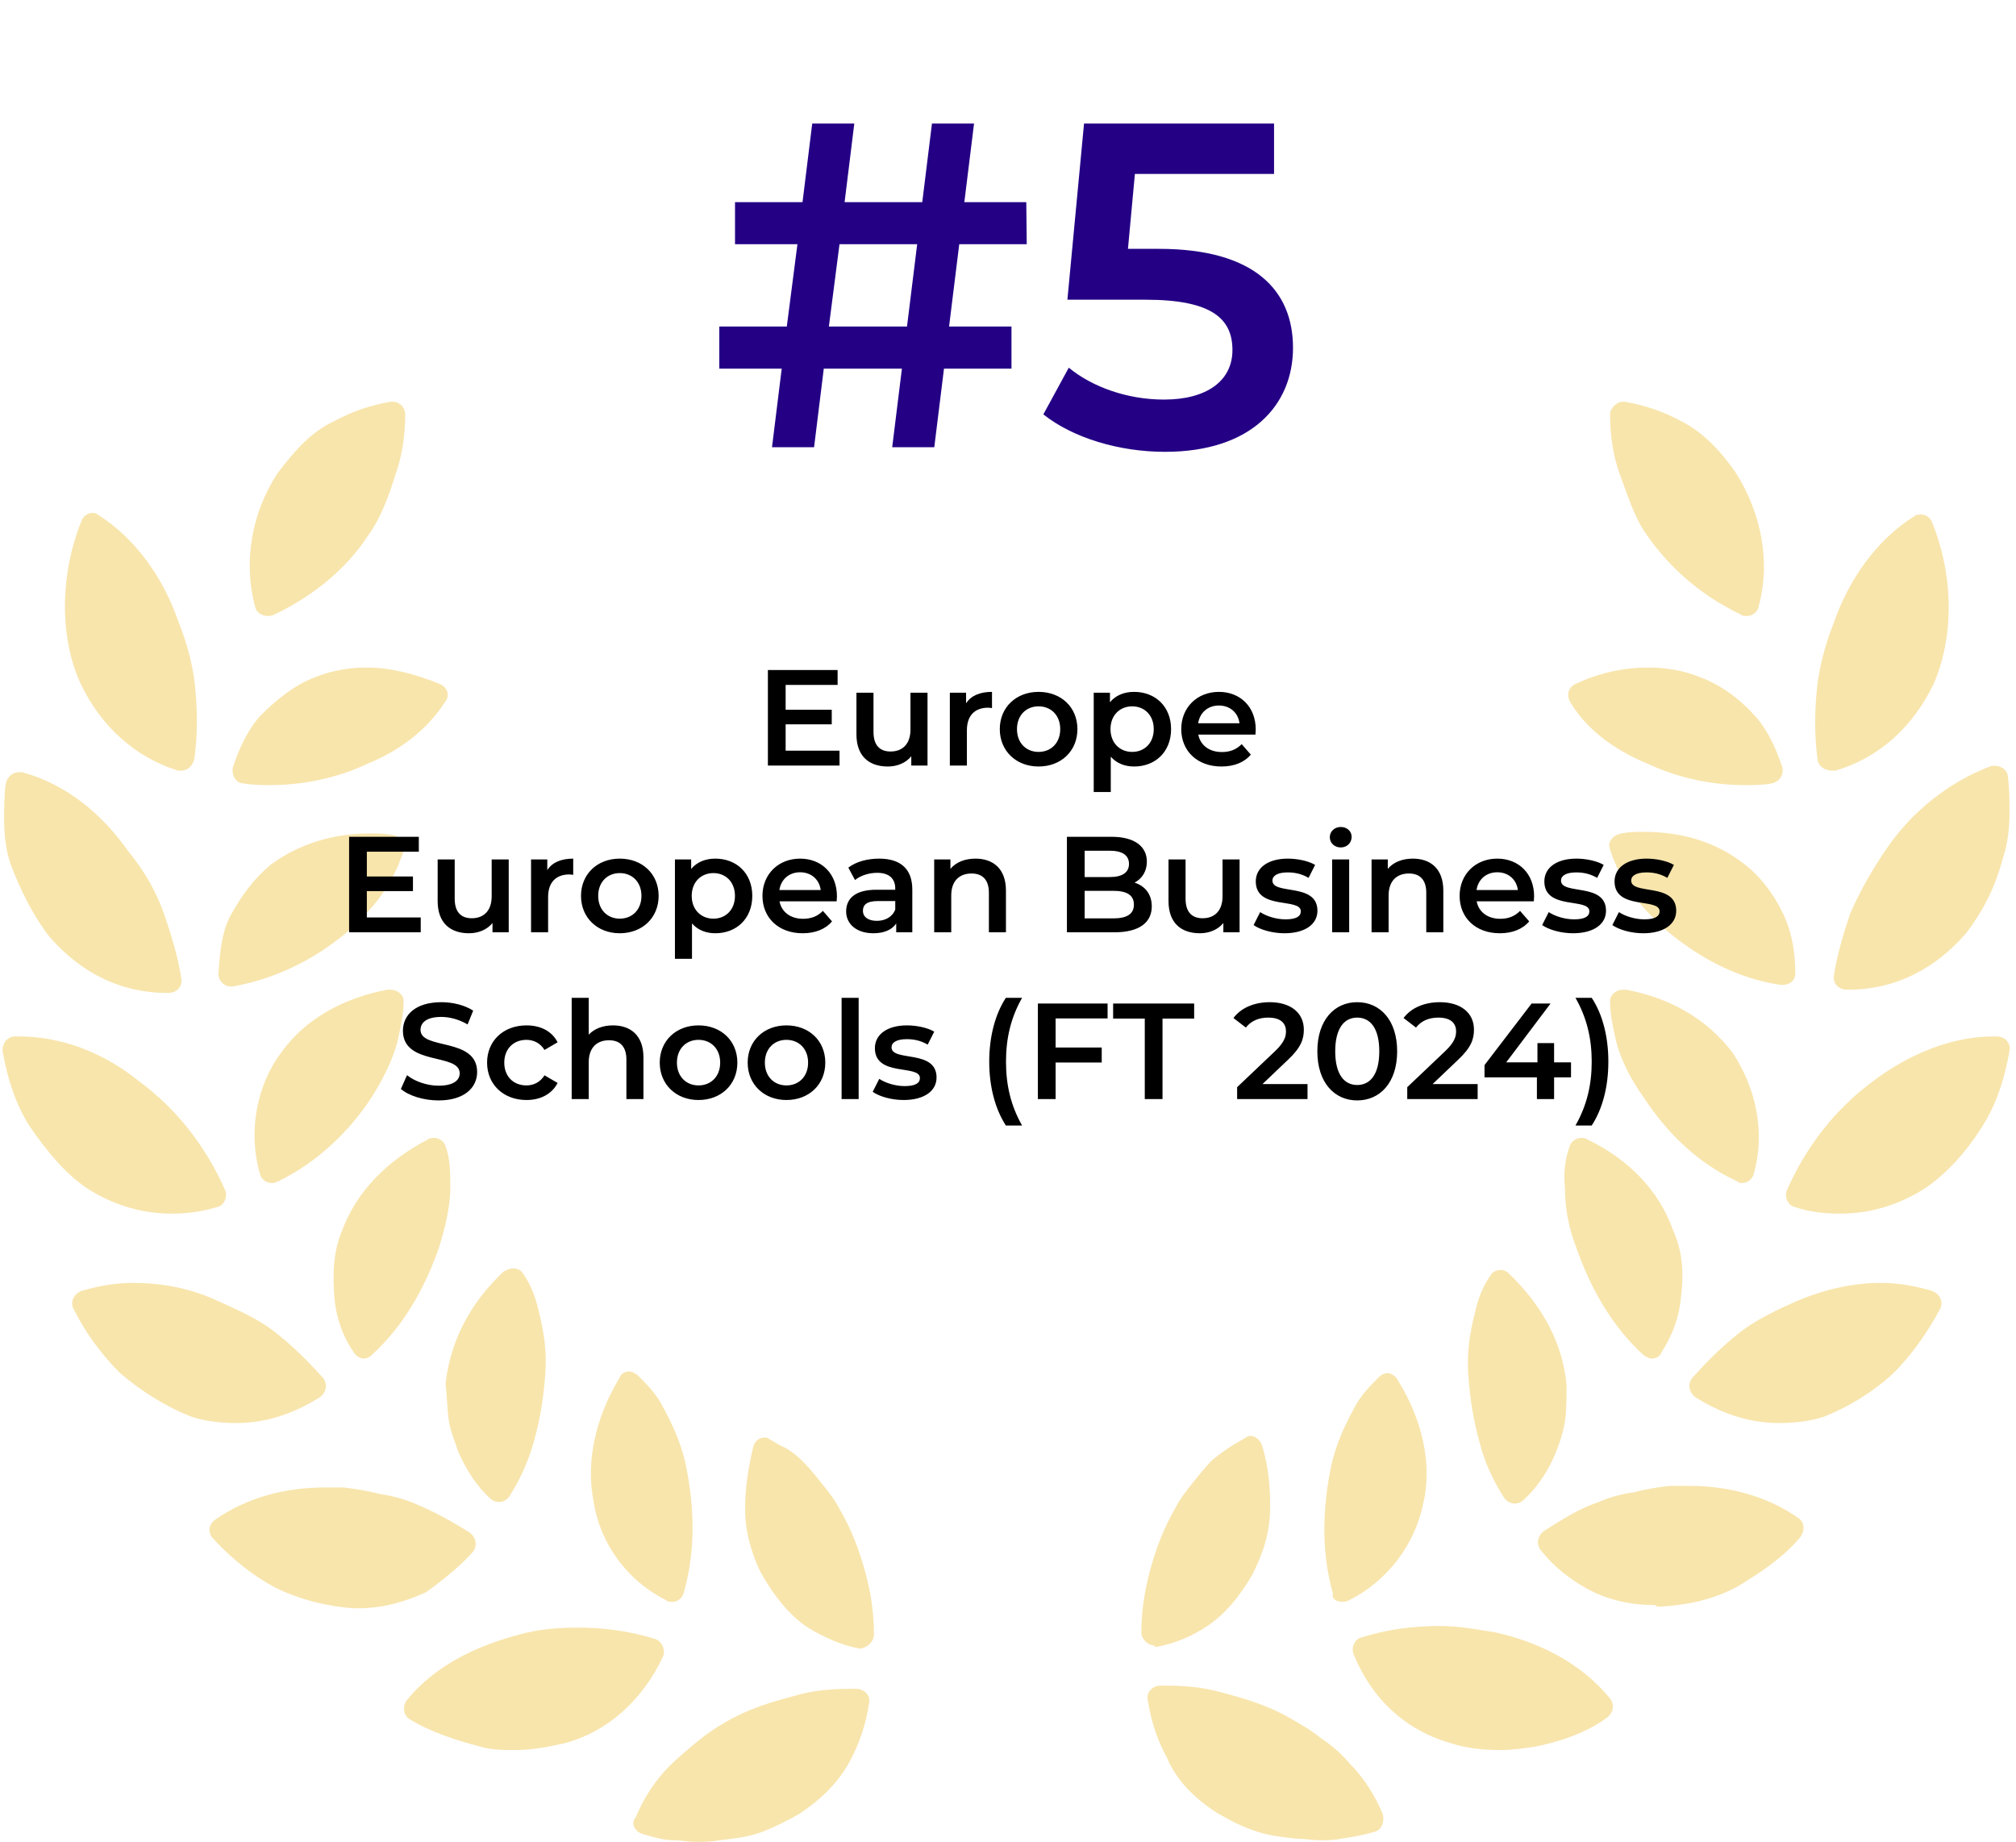 <svg width="266" height="243" viewBox="0 0 266 243" fill="none" xmlns="http://www.w3.org/2000/svg">
<path opacity="0.44" fill-rule="evenodd" clip-rule="evenodd" d="M35.402 81.266C35.615 81.266 35.827 81.266 36.252 81.054C41.566 78.503 45.816 74.89 48.579 70.64C50.279 68.302 51.342 65.327 52.192 62.564C53.042 60.226 53.467 57.463 53.467 54.7C53.467 53.85 52.83 53 51.767 53H51.554C49.004 53.425 46.454 54.275 44.116 55.55C40.928 57.038 38.803 59.588 36.677 62.351C33.277 67.452 32.002 74.04 33.702 80.204C33.914 80.841 34.552 81.266 35.402 81.266ZM23.5 101.669H23.925C24.775 101.669 25.412 101.032 25.625 100.182C26.05 97.419 26.05 94.444 25.837 91.681C25.625 88.28 24.775 85.092 23.5 81.904C21.587 76.379 17.974 71.065 12.873 67.877C12.873 67.877 12.661 67.665 12.236 67.665C11.598 67.665 10.96 68.09 10.748 68.728C7.773 76.166 7.985 84.242 10.535 89.98C13.298 95.931 17.974 99.969 23.5 101.669ZM6.498 123.56C10.748 128.448 16.061 130.998 22.012 130.998H22.225C23.287 130.998 24.137 130.148 23.925 129.085C23.5 126.323 22.65 123.56 21.8 121.009C20.737 117.821 19.037 114.846 16.912 112.296C13.511 107.408 8.623 103.37 2.885 101.882H2.46C1.61 101.882 0.972 102.519 0.759 103.37C0.547 104.857 0.547 106.557 0.547 108.045C0.547 110.17 0.759 112.083 1.397 113.996C2.672 117.396 4.372 120.797 6.498 123.56ZM52.52 137.065L52.52 137.067C52.481 137.238 52.443 137.412 52.404 137.586C51.766 139.924 50.491 142.475 49.003 144.812C46.24 149.063 41.99 153.314 36.676 155.864C36.252 156.076 36.039 156.076 35.826 156.076C35.189 156.076 34.551 155.651 34.339 155.014C32.639 149.276 33.914 143.112 37.102 138.862C40.289 134.399 45.39 131.636 51.128 130.573H51.553C52.404 130.573 53.254 131.211 53.254 132.061C53.254 133.798 52.903 135.36 52.52 137.065ZM11.386 156.713C14.998 159.051 18.824 160.114 22.649 160.114C24.562 160.114 26.475 159.901 28.6 159.263C29.663 159.051 30.088 157.776 29.663 156.926C27.113 151.187 23.287 146.299 18.399 142.686C13.936 139.073 8.41 136.735 2.459 136.735H2.034C0.972 136.735 0.334 137.586 0.334 138.648C0.972 142.261 2.034 145.662 3.947 148.637C6.285 152.038 8.623 154.8 11.386 156.713ZM56.443 150.339C56.655 150.126 57.08 150.126 57.293 150.126C57.93 150.126 58.568 150.551 58.781 151.189C59.418 152.889 59.418 154.802 59.418 156.714C59.418 159.052 58.781 161.815 57.93 164.578C56.23 169.466 53.467 174.779 49.004 178.817C48.792 179.03 48.367 179.242 47.942 179.242C47.517 179.242 46.879 178.817 46.666 178.392C45.179 176.267 44.329 173.717 44.116 171.166C43.904 168.191 43.904 165.215 45.179 162.24C47.092 157.139 51.13 153.101 56.443 150.339ZM10.748 170.316C12.873 169.678 15.211 169.253 17.549 169.253C21.162 169.253 24.775 169.891 28.175 171.378C28.572 171.561 28.978 171.745 29.389 171.93L29.392 171.932L29.394 171.932L29.395 171.933L29.395 171.933C31.845 173.039 34.494 174.235 36.676 176.054C38.802 177.754 40.715 179.667 42.627 181.792C43.265 182.642 43.052 183.705 42.202 184.342C38.802 186.468 35.189 187.743 31.151 187.743C29.238 187.743 27.113 187.53 25.2 186.893C22.012 185.618 18.824 183.705 15.849 181.155C13.511 178.817 11.386 176.054 9.685 172.653C9.26 171.803 9.685 170.741 10.748 170.316ZM30.513 130.148C29.45 130.148 28.812 129.298 28.812 128.448C29.025 125.685 29.238 123.135 30.3 121.009C31.788 118.247 33.488 115.909 35.826 113.996C39.651 111.233 44.114 109.958 48.79 109.958C49.853 109.958 50.703 109.958 51.766 110.171C52.828 110.383 53.466 111.233 53.253 112.296C53.147 112.615 53.041 112.88 52.934 113.146L52.934 113.146C52.828 113.412 52.722 113.677 52.616 113.996C52.191 115.059 51.553 116.121 50.915 117.184C49.64 119.309 47.727 121.222 45.602 123.135C41.777 126.323 36.676 129.086 30.725 130.148H30.513ZM35.613 103.582C34.551 103.582 33.488 103.582 32.213 103.369C31.15 103.369 30.513 102.307 30.725 101.244C31.575 98.694 32.638 96.356 34.338 94.443C36.464 92.318 38.801 90.405 41.564 89.343C43.69 88.492 46.027 88.067 48.365 88.067C51.553 88.067 54.741 88.918 57.929 90.193C58.992 90.618 59.417 91.68 58.779 92.531C56.441 96.144 53.041 98.906 48.365 100.819C44.752 102.519 40.289 103.582 35.613 103.582ZM85.202 242.08L85.2 242.08L84.934 242.003C84.859 241.981 84.783 241.959 84.707 241.938C83.644 241.512 83.219 240.45 83.857 239.812C84.92 237.262 86.407 234.924 88.32 233.011C89.383 231.949 90.658 230.886 91.933 229.823C93.208 228.761 94.483 227.911 95.971 227.061C98.947 225.36 101.922 224.51 105.11 223.66C107.235 223.023 109.785 222.81 112.123 222.81H112.973C114.036 222.81 114.886 223.66 114.674 224.723C114.248 227.486 113.398 230.036 112.123 232.374C110.636 235.137 108.298 237.474 105.322 239.387C103.835 240.237 102.134 241.087 100.434 241.725C98.734 242.363 96.821 242.575 94.909 242.788H94.908C93.846 243 92.783 243 91.721 243C91.295 243 90.817 242.947 90.339 242.894C89.861 242.841 89.383 242.788 88.958 242.788C87.637 242.788 86.484 242.453 85.202 242.08ZM115.313 215.584C115.313 212.821 114.888 210.058 114.25 207.72C113.4 204.532 112.337 201.769 110.85 199.219C110.212 197.944 109.362 196.881 108.512 195.819L108.512 195.819C107.662 194.756 106.812 193.693 105.962 192.843C105.111 191.993 104.049 191.143 102.986 190.718C102.774 190.612 102.508 190.452 102.243 190.293L102.242 190.293L102.242 190.293C101.976 190.133 101.711 189.974 101.498 189.868C101.286 189.655 101.073 189.655 100.861 189.655C100.223 189.655 99.586 190.08 99.373 190.93C98.736 193.693 98.311 196.244 98.311 199.007C98.311 200.494 98.523 202.194 98.948 203.682C99.373 205.17 99.798 206.445 100.648 207.933C102.136 210.483 104.049 213.033 106.599 214.734C108.724 216.009 111.062 217.071 113.4 217.496H113.613C114.463 217.284 115.313 216.646 115.313 215.584ZM67.917 230.886C66.429 230.886 64.941 230.886 63.454 230.461C60.266 229.611 56.865 228.548 54.102 226.848C53.252 226.423 53.04 225.148 53.677 224.298C57.503 219.622 63.029 217.072 68.767 215.584C71.105 214.946 73.655 214.734 76.205 214.734C79.606 214.734 83.006 215.159 86.407 216.222C87.257 216.434 87.894 217.709 87.469 218.559C84.919 224.085 80.243 228.548 74.293 230.036C72.38 230.461 70.255 230.886 67.917 230.886ZM87.897 211.121C88.109 211.334 88.322 211.334 88.747 211.334C89.385 211.334 90.022 210.909 90.235 210.059C91.935 204.108 91.51 198.157 90.447 193.057C89.81 190.294 88.747 187.956 87.472 185.618C86.622 183.918 85.347 182.643 84.072 181.367C83.958 181.311 83.859 181.254 83.767 181.201C83.517 181.056 83.32 180.942 83.009 180.942C82.584 180.942 81.946 181.155 81.734 181.792C78.546 187.106 77.271 192.844 78.333 198.157C79.183 203.683 82.796 208.571 87.897 211.121ZM61.967 202.195C62.817 202.833 63.03 203.895 62.392 204.745C60.692 206.658 58.566 208.358 56.229 210.058C53.466 211.334 50.49 212.184 47.303 212.184H46.665C43.477 211.971 39.651 211.121 36.251 209.421C33.488 207.933 30.725 205.808 28.175 203.045C27.325 202.195 27.537 201.132 28.387 200.495C32.638 197.519 37.739 196.244 42.839 196.244H45.39C45.549 196.267 45.711 196.29 45.875 196.313L45.887 196.314C47.248 196.506 48.741 196.716 50.065 197.094C51.553 197.307 53.253 197.732 54.741 198.369C57.291 199.432 59.629 200.707 61.967 202.195ZM59.204 187.318C59.365 188.445 59.77 189.571 60.142 190.606C60.261 190.937 60.376 191.259 60.479 191.569C61.542 193.906 62.817 196.032 64.73 197.732C64.942 197.944 65.368 198.157 65.793 198.157C66.43 198.157 66.855 197.944 67.28 197.307C68.768 194.969 69.831 192.419 70.468 190.081C71.318 187.105 71.743 184.13 71.956 181.155C72.168 178.179 71.743 175.629 71.106 173.079C70.681 171.166 70.043 169.466 68.981 167.978C68.768 167.553 68.13 167.34 67.705 167.34C67.28 167.34 66.855 167.553 66.43 167.765C61.967 172.016 59.417 176.904 58.779 182.642C58.885 183.386 58.938 184.183 58.992 184.98C59.045 185.777 59.098 186.574 59.204 187.318ZM256.005 172.653C254.305 175.841 252.18 178.817 249.842 181.154C247.079 183.705 243.891 185.617 240.703 186.893C238.79 187.53 236.665 187.743 234.752 187.743C230.714 187.743 227.101 186.468 223.701 184.342C222.851 183.705 222.638 182.642 223.276 181.792C225.189 179.667 227.101 177.754 229.227 176.054C231.564 174.141 234.752 172.653 237.728 171.378C240.916 170.103 244.529 169.253 248.142 169.253C250.479 169.253 252.817 169.678 254.942 170.315C256.005 170.74 256.43 171.803 256.005 172.653ZM206.487 156.714C206.487 159.265 206.912 161.815 207.975 164.578C209.675 169.466 212.438 174.779 216.901 178.817C217.015 178.874 217.113 178.931 217.205 178.984C217.455 179.128 217.652 179.242 217.963 179.242C218.388 179.242 219.026 179.03 219.239 178.392C220.726 176.054 221.576 173.717 221.789 171.166C222.214 167.978 222.001 165.003 220.726 162.24C218.814 156.927 214.775 152.889 209.462 150.339C209.25 150.126 208.825 150.126 208.612 150.126C207.975 150.126 207.337 150.551 207.124 151.189C206.487 152.889 206.274 154.802 206.487 156.714ZM263.443 136.735C264.506 136.735 265.356 137.585 265.143 138.648C264.506 142.261 263.443 145.662 261.53 148.637C259.405 152.037 256.855 154.8 254.092 156.713C250.479 159.051 246.653 160.113 242.828 160.113C240.702 160.113 238.79 159.901 236.877 159.263C235.814 159.051 235.389 157.776 235.814 156.926C238.365 151.187 242.19 146.299 247.078 142.686C251.541 139.286 257.28 136.735 263.018 136.735H263.443ZM229.865 156.077C230.502 156.077 231.14 155.652 231.353 155.014C233.053 149.276 231.565 143.325 228.59 138.862C225.189 134.399 220.301 131.636 214.563 130.573H214.138C213.288 130.573 212.438 131.211 212.438 132.061C212.438 133.798 212.788 135.36 213.171 137.066C213.21 137.238 213.249 137.411 213.288 137.587C213.925 139.924 215.2 142.475 216.901 144.813C219.663 149.063 223.701 153.314 229.227 155.864C229.44 156.077 229.652 156.077 229.865 156.077ZM244.104 120.584C245.38 117.608 247.08 114.633 248.993 111.87C252.18 107.195 257.069 103.157 262.807 101.031H263.232C264.082 101.031 264.932 101.669 264.932 102.519C265.145 104.219 265.145 105.707 265.145 107.195C265.145 109.107 264.932 111.233 264.295 113.145C263.232 117.183 261.532 120.371 259.406 123.134C255.156 128.022 249.843 130.573 243.892 130.573H243.679C242.617 130.573 241.767 129.723 241.979 128.66C242.404 125.897 243.254 123.134 244.104 120.584ZM236.878 128.448C236.878 125.685 236.453 123.135 235.39 120.797C234.115 118.034 232.202 115.484 229.864 113.784C226.251 111.021 221.788 109.746 216.9 109.746C215.837 109.746 214.987 109.746 213.925 109.958C212.862 110.171 212.012 111.021 212.437 112.083C212.65 112.721 212.862 113.359 213.075 113.784C213.5 114.846 214.137 115.909 214.775 116.972C216.05 119.097 217.963 121.01 220.088 122.922C223.914 126.11 229.014 129.086 234.965 129.936H235.178C236.24 129.936 236.878 129.298 236.878 128.448ZM255.155 90.192C252.392 95.931 247.929 99.969 242.191 101.669H241.766C240.916 101.669 240.066 101.244 239.853 100.394C239.428 97.418 239.428 94.656 239.641 91.893C239.853 88.705 240.703 85.304 241.978 82.116C243.891 76.591 247.504 71.277 252.605 68.09C252.817 67.877 253.242 67.877 253.455 67.877C254.092 67.877 254.73 68.302 254.943 68.94C257.918 76.378 257.705 84.242 255.155 90.192ZM207.123 92.53C209.249 96.143 212.861 98.906 217.537 100.819C221.15 102.519 225.613 103.582 230.289 103.582C231.351 103.582 232.627 103.582 233.689 103.369C234.752 103.157 235.389 102.307 235.177 101.244C234.327 98.694 233.264 96.356 231.564 94.443C229.439 92.105 227.101 90.405 224.338 89.343C222.213 88.492 219.875 88.067 217.537 88.067C214.349 88.067 211.161 88.705 207.973 90.193C206.911 90.618 206.698 91.68 207.123 92.53ZM230.502 81.266C230.077 81.266 229.865 81.266 229.652 81.054C224.339 78.503 220.301 74.89 217.326 70.64C215.985 68.796 215.172 66.555 214.368 64.335L214.368 64.335C214.152 63.74 213.937 63.147 213.713 62.564C212.863 60.226 212.438 57.463 212.438 54.7C212.438 53.85 213.288 53 214.138 53H214.35C216.901 53.425 219.451 54.275 221.789 55.55C224.764 57.038 227.102 59.588 229.015 62.351C232.415 67.665 233.69 74.253 231.99 80.204C231.778 80.841 231.14 81.266 230.502 81.266ZM160.582 239.174C162.069 240.025 163.557 240.875 165.47 241.512C167.17 242.15 169.083 242.362 170.996 242.575C171.527 242.575 172.058 242.628 172.589 242.681C173.121 242.734 173.652 242.787 174.183 242.787C175.034 242.787 176.096 242.787 176.946 242.575C178.434 242.362 179.709 242.15 181.197 241.725C182.26 241.512 182.685 240.45 182.472 239.387C181.409 236.837 179.922 234.499 178.009 232.586C176.946 231.311 175.671 230.248 174.396 229.398C173.121 228.336 171.633 227.486 170.146 226.635L170.145 226.635C167.17 224.935 164.195 224.085 161.007 223.235C158.669 222.597 156.331 222.385 153.993 222.385H153.143C152.081 222.385 151.23 223.235 151.443 224.298C151.868 227.06 152.718 229.611 153.993 231.949C155.268 234.924 157.606 237.262 160.582 239.174ZM159.304 214.522C157.392 215.797 155.054 216.86 152.504 217.285C152.504 217.285 152.291 217.285 152.291 217.073C151.441 217.073 150.591 216.222 150.591 215.372C150.591 212.609 151.016 210.059 151.653 207.509C152.504 204.321 153.566 201.558 155.054 199.008C155.691 197.732 156.542 196.67 157.392 195.607C158.242 194.545 159.092 193.482 159.942 192.632C161.005 191.782 161.855 191.144 162.917 190.506C163.13 190.4 163.396 190.241 163.661 190.081C163.927 189.922 164.193 189.763 164.405 189.656C164.618 189.444 164.83 189.444 165.043 189.444C165.68 189.444 166.318 190.081 166.53 190.719C167.381 193.482 167.593 196.245 167.593 198.795C167.593 200.283 167.381 201.983 166.955 203.471C166.53 204.958 165.893 206.446 165.255 207.721C163.768 210.272 161.855 212.822 159.304 214.522ZM191.61 230.036C193.522 230.673 195.86 230.886 197.985 230.886C199.473 230.886 200.961 230.673 202.448 230.461C205.636 229.823 209.037 228.76 212.012 226.635C212.862 225.998 213.075 224.935 212.437 224.085C208.612 219.409 203.086 216.646 197.348 215.371C197.165 215.341 196.983 215.31 196.801 215.28C194.461 214.887 192.276 214.521 189.909 214.521C186.509 214.521 183.108 214.946 179.708 216.009C178.645 216.221 178.22 217.496 178.645 218.346C180.983 224.085 185.446 228.335 191.61 230.036ZM178.007 211.121C177.582 211.334 177.37 211.334 177.157 211.334C176.307 211.334 175.67 210.909 175.882 210.271C174.182 204.32 174.607 198.37 175.67 193.269C176.307 190.506 177.37 188.168 178.645 185.83C179.495 184.13 180.77 182.855 182.045 181.58C182.258 181.367 182.683 181.155 183.108 181.155C183.533 181.155 184.171 181.58 184.383 182.005C187.571 187.106 189.059 193.056 187.784 198.37C186.721 203.683 183.108 208.571 178.007 211.121ZM219.025 211.971C222.425 211.759 226.038 211.121 229.438 209.208C232.201 207.508 235.177 205.595 237.515 202.833C238.152 201.983 238.152 200.92 237.302 200.282C233.051 197.307 227.951 196.032 222.85 196.032H220.3C218.599 196.244 217.112 196.457 215.624 196.882C213.924 197.094 212.436 197.519 210.949 198.157C208.398 199.007 206.06 200.495 203.723 201.983C202.872 202.62 202.66 203.683 203.297 204.533C204.998 206.658 207.123 208.358 209.461 209.634C212.224 211.121 215.199 211.759 218.387 211.759C218.599 211.971 218.812 211.971 219.025 211.971ZM196.71 168.191C196.922 167.766 197.56 167.553 197.985 167.553C198.197 167.553 198.622 167.553 199.047 167.978C203.51 172.229 206.273 177.33 206.698 182.855C206.698 184.343 206.698 186.043 206.486 187.531C206.273 188.806 205.848 190.294 205.211 191.782C204.361 193.907 202.873 196.245 200.96 197.945C200.748 198.157 200.323 198.37 199.897 198.37C199.26 198.37 198.622 197.945 198.41 197.52C196.922 195.182 195.859 192.844 195.222 190.294C194.372 187.318 193.947 184.343 193.734 181.368C193.522 178.392 193.947 175.842 194.584 173.292C195.009 171.379 195.647 169.679 196.71 168.191Z" fill="#EEC343"/>
<path d="M126.567 32.221L125.225 43.079H133.46V48.63H124.554L123.273 59H117.722L119.003 48.63H108.694L107.413 59H101.862L103.143 48.63H94.908V43.079H103.814L105.217 32.221H96.982V26.67H105.888L107.169 16.3H112.72L111.439 26.67H121.687L122.968 16.3H128.519L127.238 26.67H135.412L135.473 32.221H126.567ZM109.365 43.079H119.674L121.016 32.221H110.768L109.365 43.079ZM152.915 32.831C165.542 32.831 170.605 38.321 170.605 45.885C170.605 53.388 165.176 59.61 153.708 59.61C147.669 59.61 141.569 57.78 137.665 54.669L141.02 48.508C144.131 51.07 148.767 52.717 153.586 52.717C159.259 52.717 162.614 50.216 162.614 46.19C162.614 42.103 159.991 39.541 151.146 39.541H140.837L143.033 16.3H168.104V22.949H149.743L148.828 32.831H152.915Z" fill="#240085"/>
<path d="M103.66 99.038H110.77V101H101.32V88.4H110.518V90.362H103.66V93.638H109.744V95.564H103.66V99.038ZM120.131 91.388H122.381V101H120.239V99.776C119.519 100.658 118.385 101.126 117.143 101.126C114.677 101.126 113.003 99.776 113.003 96.878V91.388H115.253V96.572C115.253 98.318 116.081 99.146 117.503 99.146C119.069 99.146 120.131 98.174 120.131 96.248V91.388ZM127.469 92.792C128.117 91.784 129.287 91.28 130.889 91.28V93.422C130.691 93.386 130.529 93.368 130.367 93.368C128.657 93.368 127.577 94.376 127.577 96.338V101H125.327V91.388H127.469V92.792ZM137.029 101.126C134.077 101.126 131.917 99.074 131.917 96.194C131.917 93.314 134.077 91.28 137.029 91.28C140.017 91.28 142.159 93.314 142.159 96.194C142.159 99.074 140.017 101.126 137.029 101.126ZM137.029 99.2C138.667 99.2 139.891 98.03 139.891 96.194C139.891 94.358 138.667 93.188 137.029 93.188C135.409 93.188 134.185 94.358 134.185 96.194C134.185 98.03 135.409 99.2 137.029 99.2ZM149.639 91.28C152.447 91.28 154.517 93.224 154.517 96.194C154.517 99.182 152.447 101.126 149.639 101.126C148.415 101.126 147.335 100.712 146.561 99.83V104.492H144.311V91.388H146.453V92.648C147.209 91.73 148.325 91.28 149.639 91.28ZM149.387 99.2C151.007 99.2 152.231 98.03 152.231 96.194C152.231 94.358 151.007 93.188 149.387 93.188C147.767 93.188 146.525 94.358 146.525 96.194C146.525 98.03 147.767 99.2 149.387 99.2ZM165.687 96.248C165.687 96.428 165.669 96.698 165.651 96.914H158.109C158.379 98.318 159.549 99.218 161.223 99.218C162.303 99.218 163.149 98.876 163.833 98.174L165.039 99.56C164.175 100.586 162.825 101.126 161.169 101.126C157.947 101.126 155.859 99.056 155.859 96.194C155.859 93.332 157.965 91.28 160.827 91.28C163.635 91.28 165.687 93.242 165.687 96.248ZM160.827 93.08C159.369 93.08 158.307 94.016 158.091 95.42H163.545C163.365 94.034 162.303 93.08 160.827 93.08ZM48.403 121.038H55.513V123H46.063V110.4H55.261V112.362H48.403V115.638H54.487V117.564H48.403V121.038ZM64.874 113.388H67.124V123H64.982V121.776C64.262 122.658 63.128 123.126 61.886 123.126C59.42 123.126 57.746 121.776 57.746 118.878V113.388H59.996V118.572C59.996 120.318 60.824 121.146 62.246 121.146C63.812 121.146 64.874 120.174 64.874 118.248V113.388ZM72.212 114.792C72.86 113.784 74.03 113.28 75.632 113.28V115.422C75.434 115.386 75.272 115.368 75.11 115.368C73.4 115.368 72.32 116.376 72.32 118.338V123H70.07V113.388H72.212V114.792ZM81.773 123.126C78.821 123.126 76.661 121.074 76.661 118.194C76.661 115.314 78.821 113.28 81.773 113.28C84.761 113.28 86.903 115.314 86.903 118.194C86.903 121.074 84.761 123.126 81.773 123.126ZM81.773 121.2C83.411 121.2 84.635 120.03 84.635 118.194C84.635 116.358 83.411 115.188 81.773 115.188C80.153 115.188 78.929 116.358 78.929 118.194C78.929 120.03 80.153 121.2 81.773 121.2ZM94.382 113.28C97.19 113.28 99.26 115.224 99.26 118.194C99.26 121.182 97.19 123.126 94.382 123.126C93.158 123.126 92.078 122.712 91.304 121.83V126.492H89.054V113.388H91.196V114.648C91.952 113.73 93.068 113.28 94.382 113.28ZM94.13 121.2C95.75 121.2 96.974 120.03 96.974 118.194C96.974 116.358 95.75 115.188 94.13 115.188C92.51 115.188 91.268 116.358 91.268 118.194C91.268 120.03 92.51 121.2 94.13 121.2ZM110.43 118.248C110.43 118.428 110.412 118.698 110.394 118.914H102.852C103.122 120.318 104.292 121.218 105.966 121.218C107.046 121.218 107.892 120.876 108.576 120.174L109.782 121.56C108.918 122.586 107.568 123.126 105.912 123.126C102.69 123.126 100.602 121.056 100.602 118.194C100.602 115.332 102.708 113.28 105.57 113.28C108.378 113.28 110.43 115.242 110.43 118.248ZM105.57 115.08C104.112 115.08 103.05 116.016 102.834 117.42H108.288C108.108 116.034 107.046 115.08 105.57 115.08ZM116 113.28C118.772 113.28 120.374 114.594 120.374 117.366V123H118.25V121.83C117.71 122.658 116.666 123.126 115.226 123.126C113.03 123.126 111.644 121.92 111.644 120.246C111.644 118.644 112.724 117.384 115.64 117.384H118.124V117.24C118.124 115.926 117.332 115.152 115.73 115.152C114.65 115.152 113.534 115.512 112.814 116.106L111.932 114.468C112.958 113.676 114.452 113.28 116 113.28ZM115.694 121.488C116.792 121.488 117.746 120.984 118.124 119.994V118.878H115.802C114.272 118.878 113.858 119.454 113.858 120.156C113.858 120.966 114.542 121.488 115.694 121.488ZM128.715 113.28C131.019 113.28 132.729 114.594 132.729 117.492V123H130.479V117.78C130.479 116.07 129.633 115.242 128.193 115.242C126.591 115.242 125.511 116.214 125.511 118.14V123H123.261V113.388H125.403V114.63C126.141 113.748 127.311 113.28 128.715 113.28ZM149.702 116.448C151.052 116.88 151.97 117.942 151.97 119.58C151.97 121.74 150.278 123 147.038 123H140.774V110.4H146.678C149.702 110.4 151.322 111.678 151.322 113.676C151.322 114.972 150.674 115.926 149.702 116.448ZM146.426 112.236H143.114V115.71H146.426C148.046 115.71 148.964 115.134 148.964 113.982C148.964 112.812 148.046 112.236 146.426 112.236ZM146.894 121.164C148.658 121.164 149.612 120.606 149.612 119.346C149.612 118.086 148.658 117.528 146.894 117.528H143.114V121.164H146.894ZM161.307 113.388H163.557V123H161.415V121.776C160.695 122.658 159.561 123.126 158.319 123.126C155.853 123.126 154.179 121.776 154.179 118.878V113.388H156.429V118.572C156.429 120.318 157.257 121.146 158.679 121.146C160.245 121.146 161.307 120.174 161.307 118.248V113.388ZM169.473 123.126C167.871 123.126 166.269 122.658 165.405 122.046L166.269 120.336C167.115 120.894 168.411 121.29 169.617 121.29C171.039 121.29 171.633 120.894 171.633 120.228C171.633 118.392 165.693 120.12 165.693 116.286C165.693 114.468 167.331 113.28 169.923 113.28C171.201 113.28 172.659 113.586 173.523 114.108L172.659 115.818C171.741 115.278 170.823 115.098 169.905 115.098C168.537 115.098 167.889 115.548 167.889 116.178C167.889 118.122 173.829 116.394 173.829 120.156C173.829 121.956 172.173 123.126 169.473 123.126ZM176.901 111.804C176.073 111.804 175.461 111.21 175.461 110.454C175.461 109.698 176.073 109.104 176.901 109.104C177.729 109.104 178.341 109.662 178.341 110.4C178.341 111.192 177.747 111.804 176.901 111.804ZM175.767 123V113.388H178.017V123H175.767ZM186.424 113.28C188.728 113.28 190.438 114.594 190.438 117.492V123H188.188V117.78C188.188 116.07 187.342 115.242 185.902 115.242C184.3 115.242 183.22 116.214 183.22 118.14V123H180.97V113.388H183.112V114.63C183.85 113.748 185.02 113.28 186.424 113.28ZM202.416 118.248C202.416 118.428 202.398 118.698 202.38 118.914H194.838C195.108 120.318 196.278 121.218 197.952 121.218C199.032 121.218 199.878 120.876 200.562 120.174L201.768 121.56C200.904 122.586 199.554 123.126 197.898 123.126C194.676 123.126 192.588 121.056 192.588 118.194C192.588 115.332 194.694 113.28 197.556 113.28C200.364 113.28 202.416 115.242 202.416 118.248ZM197.556 115.08C196.098 115.08 195.036 116.016 194.82 117.42H200.274C200.094 116.034 199.032 115.08 197.556 115.08ZM207.548 123.126C205.946 123.126 204.344 122.658 203.48 122.046L204.344 120.336C205.19 120.894 206.486 121.29 207.692 121.29C209.114 121.29 209.708 120.894 209.708 120.228C209.708 118.392 203.768 120.12 203.768 116.286C203.768 114.468 205.406 113.28 207.998 113.28C209.276 113.28 210.734 113.586 211.598 114.108L210.734 115.818C209.816 115.278 208.898 115.098 207.98 115.098C206.612 115.098 205.964 115.548 205.964 116.178C205.964 118.122 211.904 116.394 211.904 120.156C211.904 121.956 210.248 123.126 207.548 123.126ZM216.811 123.126C215.209 123.126 213.607 122.658 212.743 122.046L213.607 120.336C214.453 120.894 215.749 121.29 216.955 121.29C218.377 121.29 218.971 120.894 218.971 120.228C218.971 118.392 213.031 120.12 213.031 116.286C213.031 114.468 214.669 113.28 217.261 113.28C218.539 113.28 219.997 113.586 220.861 114.108L219.997 115.818C219.079 115.278 218.161 115.098 217.243 115.098C215.875 115.098 215.227 115.548 215.227 116.178C215.227 118.122 221.167 116.394 221.167 120.156C221.167 121.956 219.511 123.126 216.811 123.126ZM57.862 145.18C55.9 145.18 53.938 144.568 52.894 143.668L53.704 141.85C54.712 142.66 56.314 143.236 57.862 143.236C59.824 143.236 60.652 142.534 60.652 141.598C60.652 138.88 53.164 140.662 53.164 135.982C53.164 133.948 54.784 132.22 58.24 132.22C59.752 132.22 61.336 132.616 62.434 133.336L61.696 135.154C60.562 134.488 59.32 134.164 58.222 134.164C56.278 134.164 55.486 134.92 55.486 135.874C55.486 138.556 62.956 136.81 62.956 141.436C62.956 143.452 61.318 145.18 57.862 145.18ZM69.47 145.126C66.428 145.126 64.268 143.074 64.268 140.194C64.268 137.314 66.428 135.28 69.47 135.28C71.342 135.28 72.836 136.054 73.574 137.512L71.846 138.52C71.27 137.602 70.406 137.188 69.452 137.188C67.796 137.188 66.536 138.34 66.536 140.194C66.536 142.066 67.796 143.2 69.452 143.2C70.406 143.2 71.27 142.786 71.846 141.868L73.574 142.876C72.836 144.316 71.342 145.126 69.47 145.126ZM80.885 135.28C83.189 135.28 84.899 136.594 84.899 139.492V145H82.649V139.78C82.649 138.07 81.803 137.242 80.363 137.242C78.761 137.242 77.681 138.214 77.681 140.14V145H75.431V131.644H77.681V136.504C78.419 135.712 79.553 135.28 80.885 135.28ZM92.161 145.126C89.209 145.126 87.049 143.074 87.049 140.194C87.049 137.314 89.209 135.28 92.161 135.28C95.149 135.28 97.291 137.314 97.291 140.194C97.291 143.074 95.149 145.126 92.161 145.126ZM92.161 143.2C93.799 143.2 95.023 142.03 95.023 140.194C95.023 138.358 93.799 137.188 92.161 137.188C90.541 137.188 89.317 138.358 89.317 140.194C89.317 142.03 90.541 143.2 92.161 143.2ZM103.763 145.126C100.811 145.126 98.651 143.074 98.651 140.194C98.651 137.314 100.811 135.28 103.763 135.28C106.751 135.28 108.893 137.314 108.893 140.194C108.893 143.074 106.751 145.126 103.763 145.126ZM103.763 143.2C105.401 143.2 106.625 142.03 106.625 140.194C106.625 138.358 105.401 137.188 103.763 137.188C102.143 137.188 100.919 138.358 100.919 140.194C100.919 142.03 102.143 143.2 103.763 143.2ZM111.044 145V131.644H113.294V145H111.044ZM119.217 145.126C117.615 145.126 116.013 144.658 115.149 144.046L116.013 142.336C116.859 142.894 118.155 143.29 119.361 143.29C120.783 143.29 121.377 142.894 121.377 142.228C121.377 140.392 115.437 142.12 115.437 138.286C115.437 136.468 117.075 135.28 119.667 135.28C120.945 135.28 122.403 135.586 123.267 136.108L122.403 137.818C121.485 137.278 120.567 137.098 119.649 137.098C118.281 137.098 117.633 137.548 117.633 138.178C117.633 140.122 123.573 138.394 123.573 142.156C123.573 143.956 121.917 145.126 119.217 145.126ZM132.718 148.492C131.314 146.314 130.522 143.38 130.522 140.068C130.522 136.756 131.314 133.786 132.718 131.644H134.86C133.366 134.272 132.736 136.99 132.736 140.068C132.736 143.146 133.366 145.864 134.86 148.492H132.718ZM146.14 134.362H139.282V138.196H145.366V140.176H139.282V145H136.942V132.4H146.14V134.362ZM151.047 145V134.38H146.871V132.4H157.563V134.38H153.387V145H151.047ZM166.58 143.02H172.52V145H163.232V143.434L168.236 138.682C169.46 137.512 169.676 136.774 169.676 136.072C169.676 134.92 168.884 134.254 167.336 134.254C166.112 134.254 165.086 134.668 164.384 135.568L162.746 134.308C163.718 132.994 165.464 132.22 167.534 132.22C170.27 132.22 172.034 133.606 172.034 135.838C172.034 137.062 171.692 138.178 169.946 139.816L166.58 143.02ZM179.073 145.18C176.085 145.18 173.817 142.84 173.817 138.7C173.817 134.56 176.085 132.22 179.073 132.22C182.079 132.22 184.347 134.56 184.347 138.7C184.347 142.84 182.079 145.18 179.073 145.18ZM179.073 143.146C180.801 143.146 181.989 141.742 181.989 138.7C181.989 135.658 180.801 134.254 179.073 134.254C177.363 134.254 176.175 135.658 176.175 138.7C176.175 141.742 177.363 143.146 179.073 143.146ZM189.027 143.02H194.967V145H185.679V143.434L190.683 138.682C191.907 137.512 192.123 136.774 192.123 136.072C192.123 134.92 191.331 134.254 189.783 134.254C188.559 134.254 187.533 134.668 186.831 135.568L185.193 134.308C186.165 132.994 187.911 132.22 189.981 132.22C192.717 132.22 194.481 133.606 194.481 135.838C194.481 137.062 194.139 138.178 192.393 139.816L189.027 143.02ZM207.286 140.158V142.138H205.054V145H202.786V142.138H195.874V140.518L202.084 132.4H204.586L198.736 140.158H202.858V137.62H205.054V140.158H207.286ZM210.017 148.492H207.875C209.369 145.864 210.017 143.146 210.017 140.068C210.017 136.99 209.369 134.272 207.875 131.644H210.017C211.439 133.786 212.213 136.756 212.213 140.068C212.213 143.38 211.439 146.314 210.017 148.492Z" fill="black"/>
</svg>
